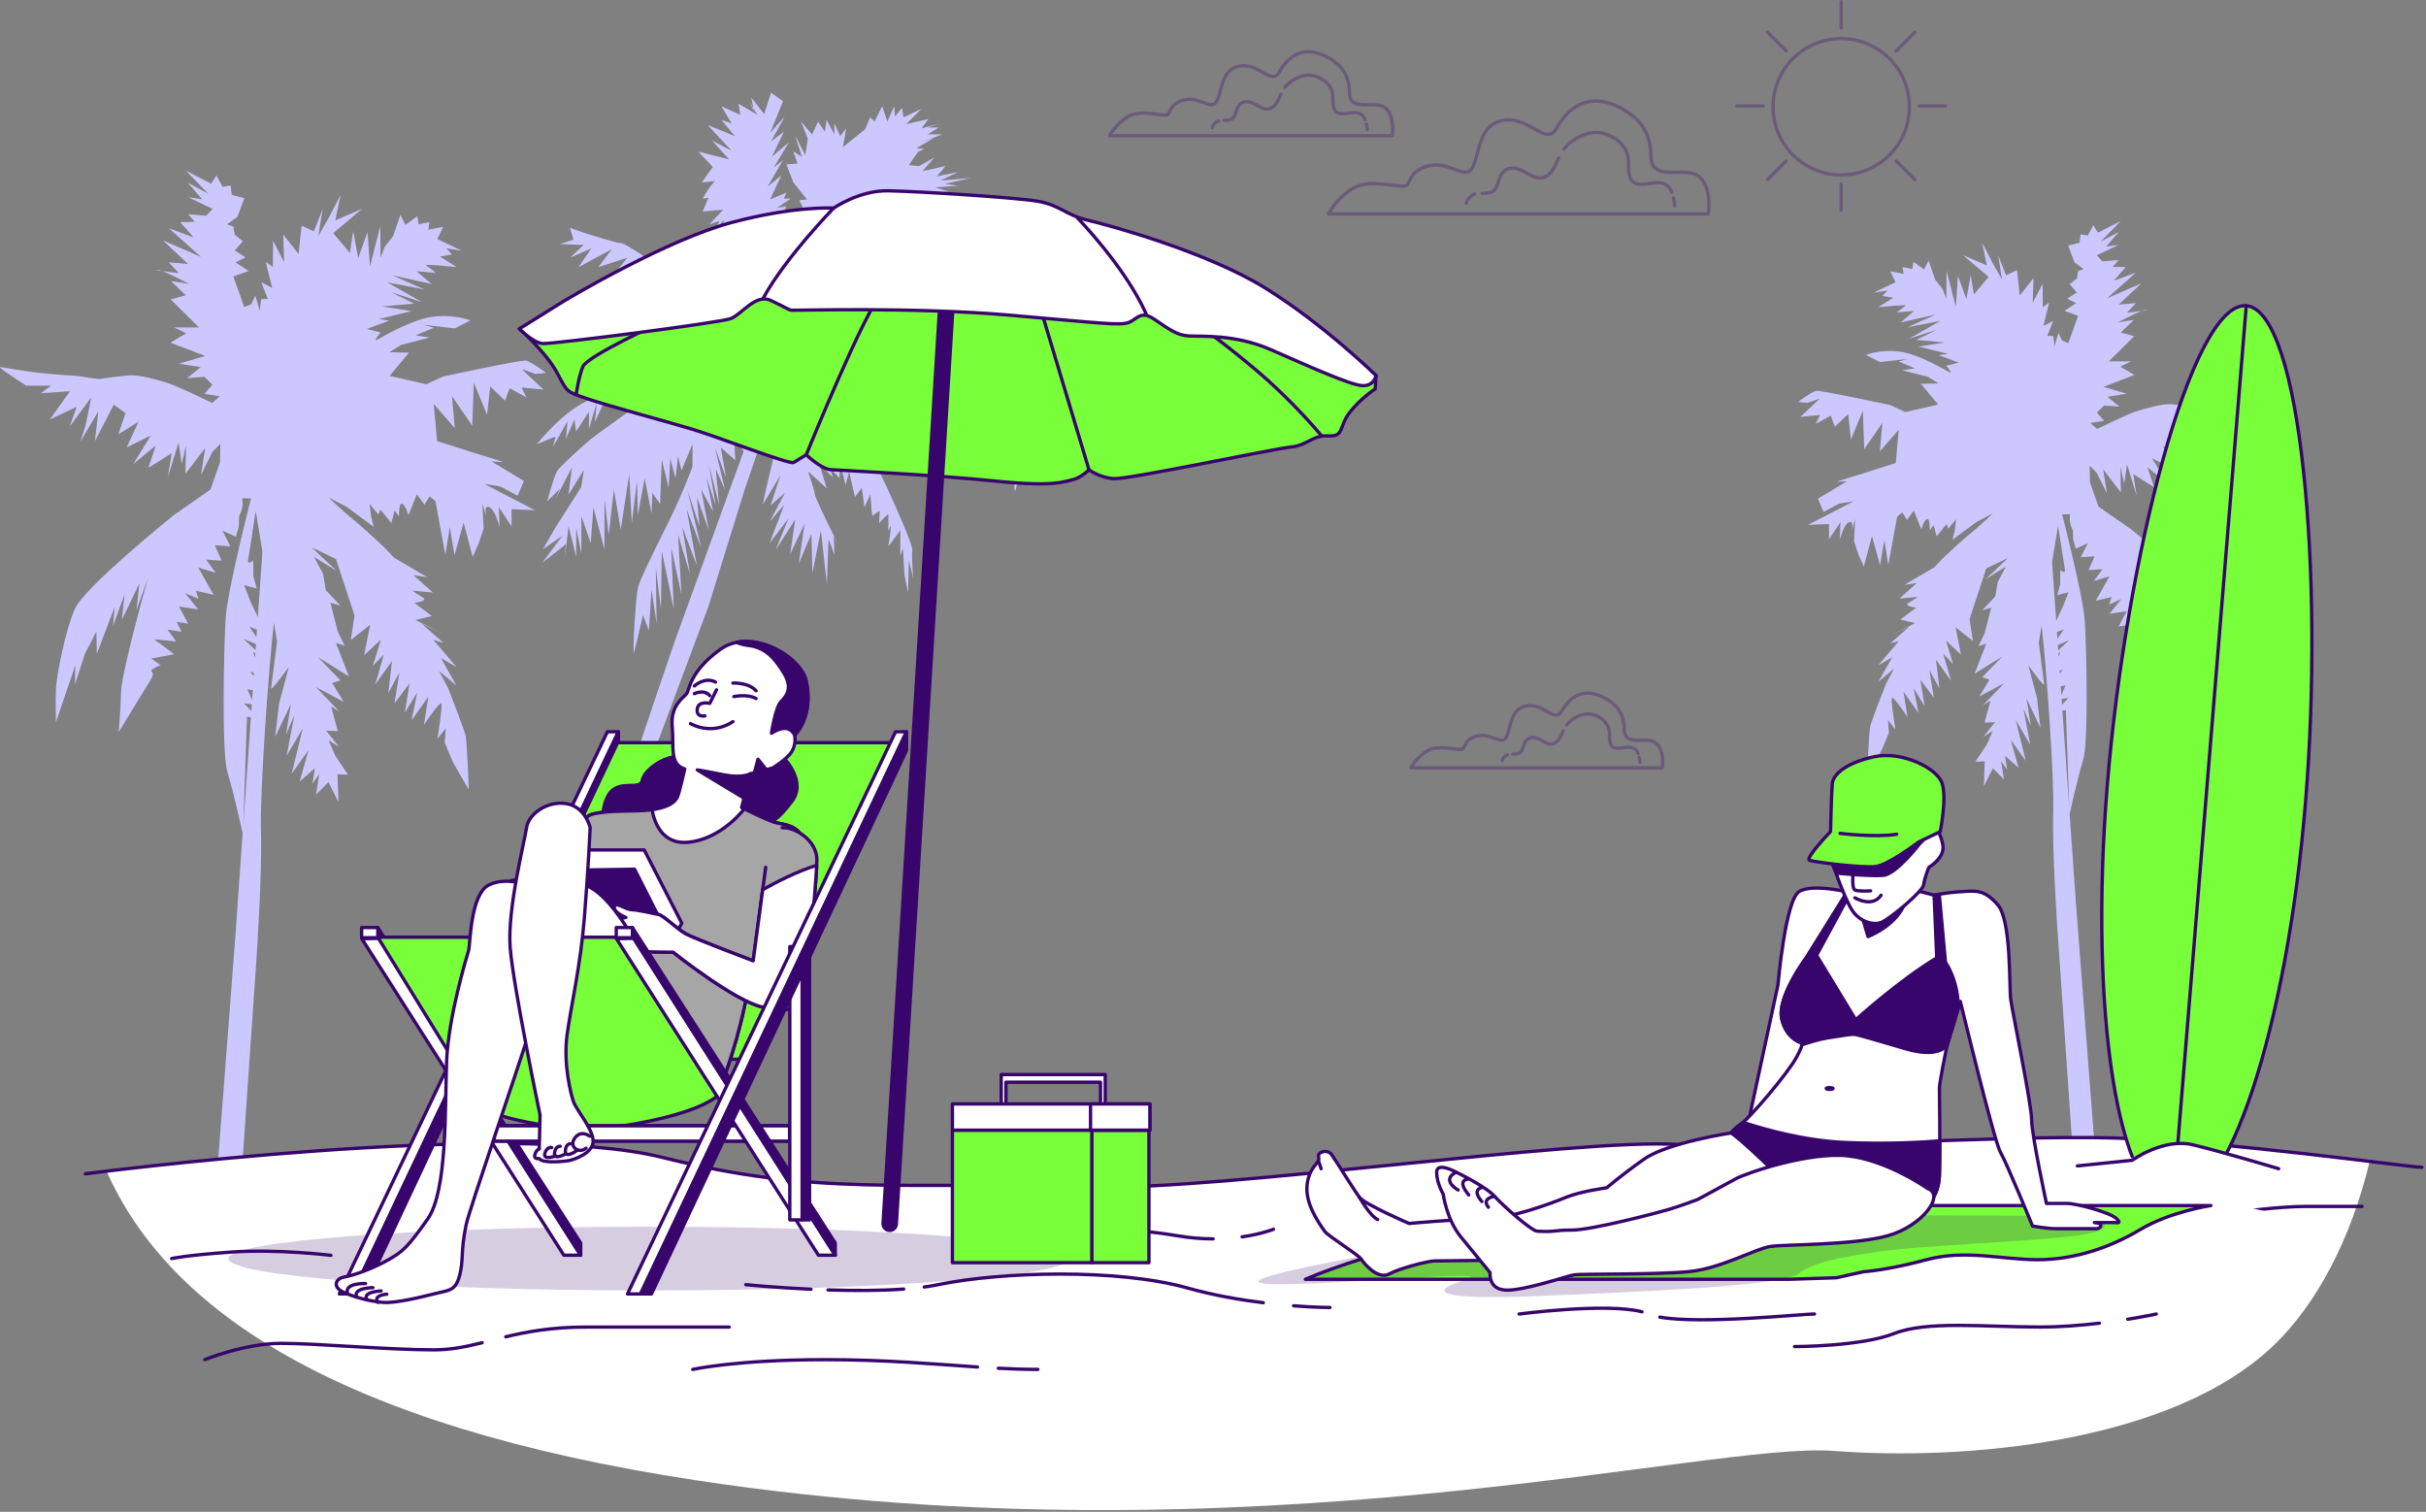 <svg width="727" height="453" viewBox="0 0 727 453" fill="none" xmlns="http://www.w3.org/2000/svg">
<rect x="0" y="0" width="727" height="453" fill="#808080" stroke="none"/>
<g clip-path="url(#clip0_2_126)">
<g opacity="0.3">
<path d="M494.79 47.76C494.76 47.5 494.74 47.22 494.74 46.93C494.66 40.59 492.31 36.2 486.57 32.87C475.81 26.62 469.56 32.87 466.43 38.43C463.31 43.99 458.44 34.96 450.81 36C443.17 37.04 443.52 45.37 441.44 49.89C439.36 54.4 434.84 48.5 428.94 49.54C423.04 50.58 422.69 54.05 421.65 55.44C420.61 56.83 411.23 53.36 406.03 56.13C400.82 58.91 398.04 64.12 398.04 64.12H511.92C511.92 64.12 513.31 55.79 508.8 52.66C504.75 49.86 495.58 54.34 494.8 47.77L494.79 47.76Z" stroke="#38056C" stroke-linecap="round" stroke-linejoin="round"/>
<path d="M441.94 58.15C441.53 58.26 441.17 58.43 440.89 58.68C439.42 59.96 439.42 60.88 439.42 60.88" stroke="#38056C" stroke-linecap="round" stroke-linejoin="round"/>
<path d="M467.09 47.37C466.08 49.59 465.18 52.02 463.09 52.99C460.11 54.38 457.31 51.23 454.56 50.52C452.8 50.06 451.41 50.46 450.19 51.86C448.95 53.28 448.93 56.49 447.3 57.4C446.51 57.84 445.33 57.86 444.16 57.9" stroke="#38056C" stroke-linecap="round" stroke-linejoin="round"/>
<path d="M500.98 57.62C500.9 57.42 500.81 57.22 500.72 57.03C498.53 52.65 493.36 56.17 490.17 54.94C487.34 53.85 488.27 49.38 487.89 47.04C487.15 42.52 481.48 39.07 477.04 39.77C473.77 40.28 470.75 42.1 468.65 44.65" stroke="#38056C" stroke-linecap="round" stroke-linejoin="round"/>
<path d="M501.88 61.63C501.81 60.94 501.69 60.13 501.5 59.32" stroke="#38056C" stroke-linecap="round" stroke-linejoin="round"/>
</g>
<g opacity="0.3">
<path d="M404.46 28.52C404.44 28.33 404.42 28.12 404.42 27.9C404.36 23.18 402.61 19.92 398.34 17.44C390.34 12.79 385.69 17.44 383.36 21.57C381.04 25.7 377.42 18.99 371.74 19.76C366.06 20.53 366.32 26.73 364.77 30.09C363.22 33.45 359.86 29.06 355.48 29.83C351.09 30.6 350.83 33.19 350.06 34.22C349.29 35.25 342.31 32.67 338.44 34.74C334.57 36.81 332.5 40.68 332.5 40.68H417.19C417.19 40.68 418.22 34.49 414.87 32.16C411.86 30.07 405.04 33.41 404.46 28.52Z" stroke="#38056C" stroke-linecap="round" stroke-linejoin="round"/>
<path d="M365.15 36.24C364.85 36.32 364.58 36.45 364.37 36.64C363.28 37.6 363.28 38.28 363.28 38.28" stroke="#38056C" stroke-linecap="round" stroke-linejoin="round"/>
<path d="M383.86 28.23C383.11 29.88 382.44 31.69 380.89 32.41C378.67 33.45 376.59 31.1 374.55 30.57C373.24 30.23 372.21 30.53 371.3 31.56C370.38 32.61 370.36 35 369.15 35.68C368.56 36.01 367.69 36.02 366.82 36.05" stroke="#38056C" stroke-linecap="round" stroke-linejoin="round"/>
<path d="M409.06 35.85C409 35.7 408.93 35.55 408.86 35.41C407.23 32.16 403.38 34.77 401.02 33.86C398.92 33.05 399.61 29.73 399.32 27.99C398.77 24.63 394.55 22.07 391.25 22.58C388.82 22.96 386.57 24.32 385.01 26.21" stroke="#38056C" stroke-linecap="round" stroke-linejoin="round"/>
<path d="M409.73 38.83C409.68 38.31 409.59 37.71 409.45 37.11" stroke="#38056C" stroke-linecap="round" stroke-linejoin="round"/>
</g>
<g opacity="0.3">
<path d="M486.78 219.27C486.76 219.1 486.75 218.91 486.75 218.72C486.7 214.53 485.14 211.62 481.34 209.42C474.22 205.29 470.09 209.42 468.02 213.09C465.95 216.76 462.74 210.79 457.69 211.48C452.64 212.17 452.87 217.68 451.49 220.67C450.11 223.66 447.13 219.75 443.22 220.44C439.32 221.13 439.09 223.43 438.4 224.34C437.71 225.26 431.51 222.96 428.07 224.8C424.63 226.64 422.79 230.08 422.79 230.08H498.11C498.11 230.08 499.03 224.57 496.04 222.5C493.36 220.65 487.3 223.61 486.78 219.26V219.27Z" stroke="#38056C" stroke-linecap="round" stroke-linejoin="round"/>
<path d="M451.82 226.14C451.55 226.21 451.31 226.33 451.12 226.49C450.15 227.34 450.15 227.95 450.15 227.95" stroke="#38056C" stroke-linecap="round" stroke-linejoin="round"/>
<path d="M468.46 219.01C467.79 220.48 467.2 222.08 465.82 222.73C463.85 223.65 462 221.57 460.18 221.1C459.01 220.8 458.1 221.06 457.29 221.98C456.47 222.92 456.46 225.04 455.38 225.64C454.86 225.93 454.08 225.94 453.31 225.97" stroke="#38056C" stroke-linecap="round" stroke-linejoin="round"/>
<path d="M490.88 225.79C490.83 225.66 490.77 225.52 490.71 225.4C489.26 222.51 485.84 224.83 483.73 224.02C481.86 223.3 482.47 220.34 482.22 218.8C481.73 215.81 477.98 213.53 475.04 213.99C472.87 214.33 470.88 215.53 469.49 217.22" stroke="#38056C" stroke-linecap="round" stroke-linejoin="round"/>
<path d="M491.47 228.44C491.42 227.98 491.34 227.45 491.22 226.91" stroke="#38056C" stroke-linecap="round" stroke-linejoin="round"/>
</g>
<path d="M214.18 69.06C213.45 69.95 212.85 70.76 212.85 71.06C212.85 71.43 213.5 70.32 214.18 69.06Z" fill="#CCC8FF"/>
<path d="M263.35 156.99C263.35 156.99 263.32 157.09 263.32 157.13C263.32 157.28 263.33 157.21 263.35 156.99Z" fill="#CCC8FF"/>
<path d="M249.75 160.2V160.45C250.65 162.26 251.29 163.53 251.29 163.53L249.75 160.2Z" fill="#CCC8FF"/>
<path d="M225.92 33.39L225.74 32.4L224.64 30.58L225.92 33.39Z" fill="#CCC8FF"/>
<path d="M306.11 136.63C306.11 136.63 302.78 132.79 302.27 131.76C301.76 130.74 301.5 128.94 301.5 128.94H295.35L297.66 127.92L293.82 128.94L294.08 127.4L291.26 127.14L291 125.6C291 125.6 289.46 125.34 288.69 125.09C287.92 124.83 285.62 123.04 285.62 123.04L284.6 117.4L289.72 122.78L289.98 118.94L293.31 123.29L293.57 119.7C293.57 119.7 295.11 123.29 295.62 122.52C296.13 121.75 296.39 116.37 296.39 116.37L298.95 120.21L299.21 115.6L299.47 114.06C299.47 114.06 285.12 112.01 280.77 110.99C276.41 109.97 270.27 108.43 268.47 107.92C266.68 107.41 260.27 105.61 260.27 105.61L268.47 105.1L263.6 96.9L268.72 103.56L268.46 99.46L271.53 102.79L269.22 96.13L275.62 103.82L274.34 98.18L277.41 100.23L275.62 94.34L279.98 97.93L279.21 94.09L282.8 98.19L282.29 93.83L285.11 95.11L284.6 91.78L289.98 92.29L287.16 88.7L291.52 88.19L288.96 85.12L292.8 86.14L290.49 84.6L281.52 76.4L289.72 78.71L287.67 75.38L292.28 77.69L287.93 74.36L296.64 76.92L294.08 74.36H300.48L296.64 72.31L300.99 72.82L293.05 69.49L299.45 70L294.33 68.72L302.02 67.18L293.82 66.41L300.74 63.85L299.97 62.57C299.97 62.57 292.8 66.16 291 67.18C289.21 68.2 279.73 74.1 278.19 75.12C276.65 76.14 269.48 79.73 269.48 79.73L266.92 73.58L272.04 75.89L270.25 70L274.35 71.79L270.51 67.69L275.12 68.97L273.9 67.57L273.33 66.92L277.43 67.69L272.31 64.1H279.74L274.36 62.56H281.79L276.41 59.74L284.1 60L278.21 57.69L284.36 57.43L280.26 56.15L287.18 55.64L283.08 55.13L290.77 53.34L281.8 54.11L287.18 51.55L280.78 52.83L283.34 49.76L276.42 51.3L280.01 47.2L278.12 48.25L275.4 49.76L272.33 49.5L275.07 45.51L276.94 44.63L274.63 44.37L280.01 41.3L274.89 43.09L282.32 40.27H277.96L281.29 38.22H277.96L281.8 36.94L276.16 38.48L278.21 35.66L271.55 37.2L276.16 32.59L270.78 35.15L270.27 32.33L268.22 34.89L267.96 31.82L265.91 36.43L264.37 31.82L262.06 36.43L260.78 35.15L259.24 38.74L252.58 44.12L253.6 38.48L251.81 40.79L250.02 36.95V40.28L247.71 35.93L247.2 39.52L245.15 36.45L243.36 40.29L240.03 36.45L242.08 41.57L241.31 46.44L238.24 40.55L240.29 46.95L237.73 45.41L239.01 49L235.68 49.26L237.73 54.64L241.83 59.76L239.52 60.02L241.06 63.09L239.52 64.37V68.47L238.24 67.96L237.98 69.75L235.93 70.26L232.6 67.44C233.88 66.42 237.21 66.42 237.21 65.65C237.21 64.88 234.39 64.37 234.39 64.37L235.67 61.81L232.85 62.32L236.95 59.5H234.9L235.67 57.71L230.8 59.76L234.13 52.59L230.03 55.92L234.64 47.98L231.82 50.29L236.43 42.6L231.31 46.96L234.9 39.53L231.06 42.35L235.16 34.92L230.8 39.79L232.84 34.77L234.65 30.32L231.06 27.76L229.01 34.16L225.17 29.29L225.75 32.39L226.96 34.41L221.32 31.08L221.83 34.41L216.19 31.85L219.26 36.97L216.19 35.95L220.29 40.82L212.09 37.49L219.26 45.18L213.37 42.11L218.49 47.75L209.27 45.44L213.62 50.05L210.29 54.66C210.29 54.66 213.33 54.37 214.4 54.23C213.2 54.88 210.54 59.53 210.54 59.53L212.33 59.27L210.54 63.37L216.69 62.86L212.59 67.22L215.66 66.2C215.66 66.2 214.9 67.72 214.17 69.07C215.37 67.61 216.94 65.94 216.94 65.94L215.92 71.32L220.53 67.48L215.15 75.42L217.97 74.14L216.69 77.73L219.51 77.22L214.64 84.14L220.79 82.09L215.41 88.49L221.3 86.7L218.17 90.61C211.03 87.18 202.93 83.28 202.08 82.86C200.54 82.09 187.73 72.87 186.2 72.87C184.67 72.87 176.98 70.31 175.95 70.05C174.92 69.79 170.83 68.26 170.83 68.26L171.85 71.85L167.75 73.13L174.92 73.39L170.82 77.23L177.22 74.41L173.38 80.05L183.37 74.67L179.27 80.05L187.98 77.23L183.88 82.35L192.08 79.79L187.73 84.15L192.85 82.61L191.57 84.92L194.58 85.15C192.6 85 182.11 84.3 179.79 85.69C177.23 87.23 169.29 90.56 169.29 90.56L176.98 89.54L175.44 92.61L182.36 88.77L181.34 91.59L184.67 89.54L182.36 92.36L187.48 89.29L185.94 92.11L190.55 91.34L186.71 94.93L192.09 93.91L188.76 98.78L195.42 95.71L191.58 101.86L199.52 97.76L198.8 103.8L193.89 108.26L201.58 103.9C201.58 103.9 199.27 108.26 200.04 108.26C200.81 108.26 205.93 104.93 205.93 104.93L204.14 108.52L211.06 104.93L209.78 108L219 105.18L214.71 109.98C208.41 110.8 195.55 112.62 192.11 114.15C187.5 116.2 179.3 117.74 172.9 121.84C166.5 125.94 160.86 133.11 160.86 133.11L166.5 130.8L165.73 133.87L170.09 126.18L169.58 131.56L172.14 125.67L172.65 129.26L176.49 123.37V128.49L178.8 120.8L178.29 126.44L179.89 122.93L180.85 120.81L183.92 119.02L184.43 120.81L188.02 118.25L188.28 120.81L191.61 117.99L190.84 120.55L195.2 118.5C195.2 118.5 178.55 130.28 176.76 131.82C174.97 133.36 168.05 139.51 167.03 141.04C166.01 142.58 163.96 150.26 163.96 150.26L167.8 146.42L166.52 149.49L171.39 140.01L170.37 148.21L174.98 140.78L174.19 145.93L168.43 154.96L166.53 157.94L162.69 164.6L168.58 160.5L162.43 168.7L169.6 163.06L169.09 168.7L170.37 157.68L172.68 166.9V158.19L174.22 165.88V154.61L177.04 162.81L177.81 152.05L181.14 164.6V149.49L182.42 160.25L183.96 146.67L186.01 158.71L188.57 142.06L189.34 156.66L190.88 144.11L191.14 154.36L193.19 143.34L195.24 153.84L195.5 147.69L197.81 151.02L198.32 137.7L200.37 146.15L200.88 137.44L202.42 143.33L203.19 136.67L204.21 141.02L207.54 133.08V139.74C207.54 139.74 204.72 147.68 199.85 157.42C194.98 167.16 192.16 173.05 191.4 175.35C190.63 177.66 190.38 184.32 190.12 187.39C189.86 190.46 189.86 195.08 189.86 195.84C189.86 196.6 192.68 184.31 192.68 184.31L194.47 188.92L195.24 176.62L196.78 186.87L196.52 169.96L198.06 182.51L198.32 165.09L201.91 182.51L201.14 164.07L204.21 178.16L203.19 160.23L206.78 172.01L204.47 157.92L208.83 169.45L205.76 152.54L210.12 164.07L206.02 146.91L209.61 157.67L208.84 148.96L212.43 158.95L210.12 146.65L213.71 153.31L211.66 142.81L214.48 151.52L212.43 139.22L215.5 151.26L214.48 140.5L217.3 146.9L214.23 134.09L217.56 143.06L216.02 134.09L220.37 137.93L219.86 129.48L222.84 135.25L202.26 192.01C202.26 192.01 193.12 218.5 185.21 242.86C177.29 267.22 162.37 348.53 162.37 348.53H169.68L184.6 266.31L197.08 222.46L212.31 181.66L223.27 146.34L228.96 129.72L230.87 125.9L232.92 132.3C232.92 132.3 232.07 136.03 231.21 139.62C231.07 140.19 230.93 140.76 230.8 141.31C230.74 141.55 230.68 141.8 230.62 142.03C229.6 146.13 228.57 151.25 228.57 151.25L233.95 142.28L230.88 151.5L235.24 147.66L230.63 156.37L234.99 151.25L230.63 162.78L236.27 155.35L232.43 164.83L238.32 155.61L236.78 166.11L241.13 156.89L239.34 168.93L243.18 159.96L243.44 171.74L246 158.93L247.79 175.07L248.3 161.49L250.09 166.36L249.84 160.46C247.73 156.18 244.19 148.89 244.19 148.17C244.19 147.15 242.14 141.25 242.14 141.25L247.78 146.37L245.47 138.94L249.57 143.04L248.55 139.97L251.62 143.3V138.18L253.41 145.35L254.43 141.25L256.22 148.94L258.27 146.12L259.04 152.01L260.83 148.17L261.34 154.57L263.65 153.03C263.65 153.03 263.49 156.14 263.42 156.99C263.69 156.12 266.21 154.05 266.21 154.05V159.17C266.21 159.17 266.98 157.12 266.98 157.89C266.98 158.66 266.21 163.78 266.21 163.78L269.8 158.91V166.6L270.57 164.29L271.08 172.49L272.1 177.61L272.36 167.88L273.64 173.26C273.64 173.26 273.13 166.34 273.38 164.81C273.64 163.27 267.23 149.18 265.69 145.85C264.15 142.52 261.59 137.65 260.82 135.35C260.05 133.04 256.47 126.9 256.47 126.9L264.41 137.66L264.67 133.05C264.67 133.05 267.49 141.76 268 140.99C268.51 140.22 269.02 133.56 269.02 133.56C269.02 133.56 271.33 142.53 271.58 141.76C271.83 140.99 273.63 132.54 273.63 132.54V138.94L275.42 133.05L276.44 140.22L279.26 132.79L279.52 141.24L282.59 133.55L282.85 140.72L285.92 136.36L285.41 142.51L287.72 135.85L287.98 139.95L292.85 133.8L293.11 143.02L296.18 136.1V142.25L297.97 136.36V141.23L299.51 133.54L300.53 136.87L301.81 134.82L302.58 139.69C302.58 139.69 303.09 137.64 303.6 139.69C304.11 141.74 303.86 146.35 304.11 147.12C304.37 147.89 305.65 140.46 305.65 140.46L308.72 145.84L306.16 136.62L306.11 136.63ZM225.68 94.18C224.79 93.75 223.78 93.27 222.69 92.74L225.93 91.03L225.69 94.18H225.68ZM223.62 89.49L222.05 92.43C221.15 92 220.2 91.54 219.22 91.07L223.62 89.49ZM218.24 109.47C218.24 109.47 216.88 109.63 214.77 109.91L222.34 105.12L218.24 109.48V109.47ZM222.3 130.03L221.57 126.64L223.88 125.62L225.59 127.43L223.17 134.1L222.3 130.04V130.03Z" fill="#CCC8FF"/>
<path d="M145.82 155.07C146.06 156.1 146.37 156.98 146.37 156.98L145.82 155.07Z" fill="#CCC8FF"/>
<path d="M7.88 115.56H15.35L12.24 117.82L20.98 117.23L14.93 125.71L23 121.87L20.88 127.83L27.37 119.03L25.66 127.41L24.11 132.27L29.45 123.29L28.45 132.17L31.89 125.52L34.09 121.27L37.62 123.79L35.44 130.13L41.53 126.37L37.96 134.06L45.2 130.48L39.92 139.08L46.7 133.47L44.46 140.19L51.44 135.79L50.29 143.08L53.51 132.58L54.46 139.02L55.75 133.33L55.57 141.95L61.5 134.24L60.23 142.29L61.1 140.55L63.68 135.37L66.02 132.99L65.94 138.48L63.08 146.68L52.05 154.38C52.05 154.38 25.5 175.75 22.5 182.35C19.5 188.95 16.94 202.7 16.78 206.21C16.62 209.72 16.75 216.42 16.75 216.42L22.59 199.26L22.54 201.39L22.45 205.13L25.49 195.78L28.88 189.24L29.01 195.94L34.37 181.85L33.85 187.66L37.34 177.99L36.52 185.72L41.78 174.76L40.9 182.87L42.44 178.51L44.45 172.82C44.45 172.82 36.42 201.42 36.28 207.3C36.14 213.17 35.56 219.37 35.56 219.37L44.55 204.67C44.55 204.67 46.57 201.84 45.48 201.28C44.39 200.72 48.14 199.34 48.14 199.34L45.31 197.32L52.19 196.04L46.21 191.56L52.79 192.2L50.2 188.65L54.42 189.31L52.92 186.32L56.37 186.86L53.64 181.72L59.39 182.62L55.45 177.68L59.49 179.49L58.7 177.01L64.01 178.24L59.4 170.05L64.65 171.66L61.74 167.67L66.4 168.01L64.38 163.37L69.04 163.71L66.64 159.01L70.68 160.82L71.55 157.81L71.65 154.68C73.34 151.41 72.49 149.31 72.49 149.31L75.23 149.35C75.23 149.35 68.2 176.54 67.64 185.1C67.08 193.66 66.35 225.77 68.2 231.56C69.88 236.84 72.3 247.8 72.71 249.68C71.67 264.56 70.84 276.34 70.6 279.62C70.11 286.4 66.48 333.27 63.79 368.11H71.29L76.9 286.62C76.9 286.62 78.62 261 78.2 248.91C77.83 237.92 80.44 200.66 82.09 186.52L83.03 192.23C83.03 192.23 82.49 196.52 82 200.35C81.66 203.02 81.34 205.47 81.24 206.1C81 207.63 86.54 199.86 86.54 199.86L84.87 206.17L83.64 210.8L82.46 220.83L87.16 210.96L85.71 220.16L88.21 214.27L85.9 226.48L90.74 218.2L87.42 231.83L89.13 229.43L92.46 224.77L89.8 234.18L94.36 230.18L93.64 234.78L95.66 231.95L94.7 238.09L98.43 234.35L101.42 240.32L101.15 232.03L104.28 232.13L100.46 226.42L98.44 221.78L101.65 223.86L97.71 218.92L101.22 219.08L99.24 211.69L101.74 213.26L94.65 205.86L102.99 210.31L99.56 204.66L102.04 203.87L95.27 196.91L104.58 202.7L100.66 192.65L103.28 193.46L101.59 190L101.2 189.2L99.01 180.6L102.02 181.47L97.64 176.85L96.83 172.01L94.1 166.87L100.9 171.08L93.37 164L100.68 167.51L106.26 184.5L105.11 191.79L110.94 187.2L109.11 196.34L114.17 191.63L111.75 199.5L115.04 196.09L112.44 205.11L117.48 198.04L116.36 207.69L119.69 201.53L118.24 210.73L122.72 204.75L121.33 213.57L125.04 207.47L123.33 215.85L128.37 208.78L127.04 217.22C127.04 217.22 132.2 209.39 132.34 210.98C132.48 212.57 131.1 221.39 131.1 221.39L133.56 218.24L133.28 222.52C133.28 222.52 134.98 226.72 135.56 227.99C136.15 229.26 140.49 236.62 140.49 236.62C140.49 236.62 139.98 222.39 139.51 220.35C139.04 218.31 134.27 206.17 134.27 206.17L131.54 201.03L136.75 205.39L132.14 197.2L136.82 199.9L129.85 191.73L132.86 192.6L126.3 186.85L132.52 189.79L124.51 185.78L129.41 184.59L124.14 180.62C124.14 180.62 128.54 180.13 126.74 179.06C124.94 177.99 123.53 176.98 123.53 176.98L129.73 177.56L123.87 172.32L128.09 172.98L118.02 167.07C118.02 167.07 116.02 164.79 113.96 162.89C111.9 160.99 107.78 157.2 105.34 155.25C102.9 153.29 98.45 149.06 98.45 149.06L103.9 151.88L112 157.87L111.27 155L110.72 150.98L113.37 154.15L113.99 152.68L117.28 156.73L118.27 152.96L119.56 154.73C119.56 154.73 119.46 150.39 120.55 150.96C121.64 151.52 122.37 154.39 122.37 154.39L124.93 148.11L127.19 151.22L128.76 148.72L130.5 150.17L133.46 166.35L134.79 157.91L136.21 166.39L138.93 156.6L141.64 166.85L143.45 162.81L144.94 158.33L144.55 150.8L145.78 155.07C145.42 153.55 145.2 151.69 146.35 151.87C148.27 152.17 149.72 157.9 149.72 157.9L149.47 151.97L153.29 157.68V153.96L153.31 152.57L160.33 152.89L145.07 144.99L149.88 145.75L155.12 148.54L156.99 144.12L147.3 138.27L150.81 138.43L140.7 135.27L130.97 132.17L129.97 121.01L136.29 128.29L135.44 118.72L141.52 127.54L141.98 114.64L145.96 124.3L146.9 115.8L151.34 120.04L152.71 116.33L157.78 119.09L156.28 116.1L162.86 116.74L156.36 110.61L160.46 112.04L163.65 111.76C163.65 111.76 159.09 108.29 157.55 108.05C156.01 107.81 132.83 112.81 132.83 112.81L127.75 115.15L116.75 112.63L122.56 105.68L116.69 105.54L120.18 103.34L128.78 101.15L124.56 100.49L130.03 98.21L127.02 97.34L136.28 98.4L140.98 96C140.98 96 135.79 94.01 129.35 94.96C122.91 95.91 114.22 101.23 112.95 101.81C111.68 102.4 114.08 99.63 114.08 99.63L109.92 98.58L116.6 96.09L113.53 95.61L123.34 93.22L114.52 91.83L124.09 90.98L117.17 87.53L126.52 90.57L116.06 84.6L127.12 86.73L117.57 82.48L129.34 85.12L124.84 81.27L130.65 81.79L127.5 79.33L131.01 79.49L136.82 80.01L131.81 76.86L135.44 76.25L133.76 74.41L138.36 75.13L131.05 71.62L132.8 67.97L128.34 68.84L128.7 66.54L125.45 67.21L125.04 64.79L121.49 67.38L119.99 64.39L117.81 70.73L115.35 73.88L114.04 77.21L113.95 67.76L110.87 79.85L110.14 69.52L107.34 77.33L105.86 69.24L104.84 75.76L99.87 69.87L108.48 62.58L100.47 66.04L102.06 58.43L98.67 64.97L95.4 70.74L96.67 62.69L94.05 69.35L90.4 67.6L89.46 76.1L84.87 70.27L85.14 78.56L81.83 72.14L81.77 79.99L79.65 78.48L81.57 86.25L78.3 84.56L80.26 89.58L78.28 89.66C78.28 89.66 78 91.43 77.81 93.2C77.31 90.99 76.49 88.59 76.49 88.59L75.3 91.15L73.2 92L69.92 82.84L74.5 81.2L70.58 78.62L73.57 77.12L70.36 75.04L72.76 72.27L70.32 70.31L69.91 67.89L68.05 67.21L71.16 64.95L73.22 59.38L69.45 58.39L69.11 55.58L66.69 55.99L64.87 52.56L63.3 55.06L55.67 51.11L62.44 58.07L56.28 54.74L60.6 59.74L56.38 59.08L63.69 62.59L61.79 64.65L56.36 64.19L58.36 66.47L54.02 66.57L58.02 71.13L50.59 68.39L60.24 76.98L48.83 72.04L56.36 79.12L50.55 78.6L53.58 81.83C53.58 81.83 50.64 81.52 48.67 81.23C51.46 82.31 56.61 85.06 56.61 85.06L51.24 84.22L55.68 88.46L51.16 89.71L59.66 98.12H52.19L55.84 99.88L51.08 102.67L61.46 106.66L53.63 108.97L60.15 110L56.1 113.29L59.79 113.03L61.27 112.92L63.65 115.26L61.25 118.03L65.85 118.75L63.57 120.75C63.57 120.75 52.99 115.55 49.98 114.68C46.97 113.81 41.72 112.2 38.54 112.49C35.35 112.77 31.34 113.32 30.12 113.52C28.91 113.72 24.37 112.62 21.24 112.52C18.11 112.42 10.38 111.6 9.23 111.42C8.08 111.24 1.18 110.15 0.03 109.97C-1.12 109.79 7.8 115.52 7.8 115.52L7.88 115.56ZM72.89 247.66L74.02 214.77L75.18 214.95C74.4 226.06 73.6 237.5 72.89 247.66ZM75.31 213.04L73.09 210.7L75.45 211.07C75.4 211.73 75.36 212.38 75.31 213.04ZM75.54 209.76L74.14 206.54L75.75 206.79C75.68 207.77 75.61 208.77 75.54 209.76ZM76.04 202.62L74.98 201.17C74.98 201.17 75.54 201.46 76.11 201.59C76.09 201.93 76.06 202.28 76.04 202.62ZM76.43 197.04C76.14 196.12 75.89 195.42 75.89 195.42L76.53 195.72C76.5 196.16 76.47 196.6 76.44 197.05L76.43 197.04ZM76.58 194.84L72.97 191.42L76.7 193C76.66 193.61 76.61 194.22 76.57 194.83L76.58 194.84ZM76.85 190.93L74.72 187.77L77 188.69C76.95 189.43 76.9 190.17 76.84 190.93H76.85ZM75.61 159.62L76.64 153.1L78.64 165.28C78.4 168.73 77.9 175.84 77.27 184.93L75.62 181.44L75.11 180.36L73.15 175.34L76.92 176.33L75.93 172.64L75.89 167.92C75.89 167.92 74.05 169.6 74.36 167.68C74.66 165.76 75.32 161.54 75.63 159.63L75.61 159.62Z" fill="#CCC8FF"/>
<path d="M47.13 80.86C46.67 80.94 47.51 81.11 48.74 81.28C47.98 80.99 47.39 80.81 47.13 80.86Z" fill="#CCC8FF"/>
<path d="M554.79 159.31C554.57 160.23 554.3 161.02 554.3 161.02L554.79 159.31Z" fill="#CCC8FF"/>
<path d="M678.3 123.93H671.61L674.39 125.95L666.57 125.42L671.99 133.01L664.76 129.57L666.65 134.9L660.84 127.02L662.37 134.52L663.76 138.88L658.98 130.84L659.88 138.79L656.8 132.84L654.83 129.03L651.67 131.29L653.62 136.97L648.16 133.61L651.35 140.5L644.86 137.3L649.59 145L643.52 139.97L645.52 145.99L639.27 142.05L640.3 148.57L637.41 139.17L636.56 144.93L635.41 139.83L635.57 147.55L630.26 140.64L631.39 147.85L630.61 146.29L628.3 141.65L626.21 139.52L626.28 144.44L628.84 151.78L638.72 158.67C638.72 158.67 662.49 177.8 665.18 183.71C667.87 189.62 670.16 201.93 670.3 205.07C670.44 208.21 670.33 214.21 670.33 214.21L665.1 198.85L665.14 200.76L665.22 204.11L662.5 195.74L659.47 189.88L659.36 195.88L654.56 183.26L655.03 188.46L651.91 179.8L652.65 186.72L647.94 176.9L648.73 184.16L647.35 180.26L645.55 175.16C645.55 175.16 652.74 200.77 652.87 206.03C652.99 211.29 653.51 216.84 653.51 216.84L645.46 203.68C645.46 203.68 643.65 201.15 644.63 200.64C645.61 200.13 642.25 198.9 642.25 198.9L644.78 197.09L638.62 195.95L643.97 191.94L638.08 192.51L640.4 189.33L636.62 189.92L637.96 187.25L634.87 187.74L637.31 183.13L632.16 183.94L635.69 179.51L632.07 181.13L632.78 178.91L628.03 180.01L632.15 172.68L627.45 174.12L630.05 170.54L625.88 170.84L627.69 166.69L623.52 166.99L625.67 162.78L622.05 164.4L621.27 161.71L621.18 158.91C619.66 155.98 620.42 154.1 620.42 154.1L617.96 154.13C617.96 154.13 624.25 178.47 624.75 186.14C625.25 193.8 625.9 222.55 624.25 227.74C622.75 232.47 620.58 242.28 620.21 243.96C621.14 257.29 621.88 267.83 622.1 270.77C622.54 276.84 625.79 318.81 628.2 350H621.48L616.46 277.04C616.46 277.04 614.92 254.1 615.29 243.28C615.62 233.44 613.29 200.08 611.81 187.42L610.97 192.53C610.97 192.53 611.45 196.37 611.89 199.8C612.2 202.19 612.48 204.38 612.57 204.95C612.79 206.32 607.82 199.36 607.82 199.36L609.32 205.01L610.42 209.16L611.48 218.14L607.28 209.3L608.58 217.54L606.34 212.26L608.41 223.19L604.08 215.78L607.05 227.98L605.52 225.83L602.54 221.65L604.92 230.07L600.84 226.49L601.49 230.61L599.68 228.08L600.54 233.57L597.2 230.22L594.52 235.57L594.76 228.14L591.96 228.23L595.38 223.12L597.19 218.96L594.32 220.82L597.85 216.4L594.71 216.54L596.49 209.93L594.25 211.34L600.6 204.71L593.13 208.7L596.21 203.64L593.99 202.93L600.05 196.7L591.72 201.88L595.23 192.88L592.88 193.6L594.39 190.5L594.74 189.78L596.7 182.08L594.01 182.86L597.93 178.72L598.66 174.38L601.1 169.77L595.01 173.54L601.75 167.2L595.21 170.34L590.21 185.55L591.24 192.07L586.02 187.96L587.66 196.15L583.13 191.94L585.29 198.99L582.35 195.93L584.68 204.01L580.17 197.68L581.18 206.32L578.2 200.81L579.5 209.05L575.49 203.7L576.73 211.6L573.41 206.14L574.94 213.64L570.43 207.31L571.62 214.86C571.62 214.86 567 207.85 566.87 209.27C566.74 210.7 567.98 218.6 567.98 218.6L565.78 215.78L566.03 219.61C566.03 219.61 564.51 223.37 563.98 224.51C563.46 225.65 559.57 232.24 559.57 232.24C559.57 232.24 560.03 219.5 560.45 217.68C560.87 215.86 565.14 204.98 565.14 204.98L567.58 200.37L562.92 204.27L567.04 196.94L562.85 199.36L569.09 192.05L566.4 192.83L572.28 187.68L566.71 190.31L573.89 186.72L569.5 185.65L574.22 182.09C574.22 182.09 570.28 181.65 571.89 180.7C573.5 179.74 574.76 178.84 574.76 178.84L569.21 179.36L574.45 174.67L570.67 175.26L579.69 169.97C579.69 169.97 581.48 167.93 583.32 166.23C585.16 164.53 588.85 161.14 591.04 159.39C593.23 157.64 597.21 153.85 597.21 153.85L592.33 156.38L585.08 161.74L585.73 159.17L586.22 155.57L583.85 158.41L583.29 157.09L580.34 160.72L579.46 157.34L578.3 158.93C578.3 158.93 578.39 155.04 577.42 155.55C576.44 156.06 575.79 158.62 575.79 158.62L573.5 153L571.47 155.78L570.06 153.54L568.51 154.84L565.86 169.33L564.67 161.78L563.4 169.37L560.97 160.6L558.54 169.78L556.92 166.16L555.59 162.15L555.94 155.41L554.84 159.23C555.16 157.87 555.36 156.21 554.33 156.37C552.61 156.64 551.31 161.77 551.31 161.77L551.53 156.46L548.11 161.57V158.24L548.1 157L541.81 157.28L555.48 150.21L551.17 150.89L546.48 153.39L544.8 149.43L553.48 144.2L550.34 144.34L559.4 141.51L568.11 138.73L569 128.74L563.34 135.26L564.1 126.7L558.66 134.59L558.25 123.04L554.68 131.69L553.84 124.08L549.86 127.87L548.63 124.54L544.09 127.01L545.43 124.34L539.54 124.91L545.36 119.42L541.69 120.7L538.84 120.44C538.84 120.44 542.93 117.33 544.3 117.12C545.67 116.9 566.43 121.38 566.43 121.38L570.98 123.48L580.83 121.23L575.63 115.01L580.89 114.89L577.77 112.92L570.07 110.96L573.85 110.37L568.95 108.32L571.64 107.54L563.35 108.49L559.14 106.34C559.14 106.34 563.79 104.55 569.55 105.41C575.31 106.26 583.1 111.02 584.24 111.55C585.38 112.07 583.23 109.6 583.23 109.6L586.95 108.66L580.97 106.43L583.72 106L574.94 103.86L582.84 102.62L574.28 101.86L580.48 98.77L572.11 101.49L581.47 96.15L571.57 98.06L580.12 94.25L569.58 96.61L573.61 93.16L568.41 93.63L571.23 91.43L568.09 91.57L562.89 92.04L567.37 89.22L564.12 88.68L565.62 87.04L561.5 87.69L568.04 84.55L566.47 81.28L570.46 82.06L570.14 80L573.05 80.6L573.41 78.43L576.59 80.74L577.93 78.07L579.88 83.75L582.08 86.57L583.25 89.55L583.33 81.09L586.09 91.92L586.75 82.67L589.26 89.66L590.58 82.41L591.5 88.25L595.95 82.98L588.24 76.45L595.41 79.54L593.99 72.73L597.02 78.59L599.94 83.76L598.81 76.55L601.16 82.51L604.43 80.94L605.27 88.55L609.38 83.33L609.14 90.76L612.11 85.02L612.16 92.05L614.06 90.7L612.34 97.66L615.27 96.14L613.51 100.64L615.28 100.71C615.28 100.71 615.53 102.29 615.7 103.88C616.15 101.9 616.88 99.76 616.88 99.76L617.94 102.06L619.82 102.82L622.75 94.62L618.65 93.15L622.16 90.84L619.49 89.5L622.36 87.64L620.21 85.16L622.4 83.41L622.76 81.24L624.42 80.63L621.64 78.6L619.8 73.61L623.18 72.73L623.49 70.22L625.66 70.58L627.29 67.51L628.7 69.75L635.53 66.21L629.47 72.44L634.98 69.46L631.11 73.94L634.89 73.35L628.35 76.49L630.05 78.33L634.91 77.92L633.12 79.96L637 80.05L633.42 84.13L640.07 81.68L631.43 89.37L641.64 84.95L634.9 91.29L640.1 90.82L637.39 93.71C637.39 93.71 640.03 93.43 641.79 93.17C639.29 94.13 634.68 96.6 634.68 96.6L639.49 95.84L635.51 99.63L639.56 100.75L631.95 108.28H638.64L635.37 109.85L639.63 112.35L630.34 115.92L637.35 117.98L631.51 118.9L635.14 121.85L631.84 121.62L630.51 121.53L628.38 123.62L630.53 126.1L626.41 126.75L628.45 128.54C628.45 128.54 637.92 123.88 640.61 123.11C643.3 122.33 648 120.89 650.86 121.15C653.71 121.4 657.31 121.9 658.39 122.08C659.47 122.26 663.54 121.27 666.34 121.18C669.14 121.09 676.06 120.36 677.09 120.19C678.12 120.03 684.3 119.06 685.33 118.89C686.36 118.73 678.37 123.85 678.37 123.85L678.3 123.93ZM620.09 242.21L619.08 212.76L618.04 212.92C618.73 222.87 619.45 233.11 620.09 242.2V242.21ZM617.92 211.21L619.91 209.11L617.8 209.44C617.84 210.03 617.88 210.61 617.92 211.2V211.21ZM617.72 208.28L618.98 205.39L617.54 205.62C617.6 206.5 617.66 207.39 617.73 208.28H617.72ZM617.27 201.89L618.22 200.59C618.22 200.59 617.72 200.85 617.21 200.97C617.23 201.28 617.25 201.58 617.27 201.89ZM616.92 196.89C617.18 196.07 617.41 195.44 617.41 195.44L616.84 195.7C616.87 196.1 616.89 196.49 616.92 196.89ZM616.78 194.92L620.01 191.86L616.67 193.28C616.71 193.82 616.75 194.37 616.78 194.92ZM616.54 191.42L618.44 188.59L616.4 189.41C616.45 190.07 616.49 190.74 616.54 191.42ZM617.65 163.38C617.38 161.66 616.73 157.54 616.73 157.54L614.94 168.45C615.16 171.54 615.6 177.91 616.17 186.05L617.65 182.93L618.11 181.96L619.87 177.46L616.49 178.34L617.38 175.03L617.42 170.8C617.42 170.8 619.06 172.3 618.79 170.58C618.52 168.86 617.93 165.09 617.66 163.37L617.65 163.38Z" fill="#CCC8FF"/>
<path d="M643.16 92.86C643.57 92.93 642.82 93.08 641.72 93.24C642.4 92.98 642.93 92.82 643.16 92.86Z" fill="#CCC8FF"/>
<g opacity="0.3">
<path d="M570.976 38.945C574.813 28.335 569.322 16.622 558.711 12.786C548.1 8.949 536.388 14.44 532.551 25.051C528.714 35.662 534.205 47.374 544.816 51.211C555.427 55.047 567.139 49.556 570.976 38.945Z" stroke="#38056C" stroke-linecap="round" stroke-linejoin="round"/>
<path d="M551.74 0.5V8.42" stroke="#38056C" stroke-linecap="round" stroke-linejoin="round"/>
<path d="M551.74 55.09V63.01" stroke="#38056C" stroke-linecap="round" stroke-linejoin="round"/>
<path d="M582.99 31.75H575.07" stroke="#38056C" stroke-linecap="round" stroke-linejoin="round"/>
<path d="M528.4 31.75H520.48" stroke="#38056C" stroke-linecap="round" stroke-linejoin="round"/>
<path d="M573.84 9.65L568.24 15.25" stroke="#38056C" stroke-linecap="round" stroke-linejoin="round"/>
<path d="M535.24 48.26L529.64 53.86" stroke="#38056C" stroke-linecap="round" stroke-linejoin="round"/>
<path d="M573.84 53.86L568.24 48.26" stroke="#38056C" stroke-linecap="round" stroke-linejoin="round"/>
<path d="M535.24 15.25L529.64 9.65" stroke="#38056C" stroke-linecap="round" stroke-linejoin="round"/>
</g>
<path d="M681.98 402.53C694.01 390.71 704.38 371.89 710.12 348C690.7 345.63 657.42 341.66 633.25 340.98C598.44 340 533.8 344.89 502.97 342.93C472.14 340.98 366.18 356.74 327.93 355.63C269.7 353.94 245.38 358.56 198.64 346.84C158.17 336.69 58.07 347.78 31.93 350.93C50.46 392.71 101.14 427.22 208.58 443.56C375.66 468.96 511.91 431.84 549.7 434.77C587.49 437.7 651.14 432.82 681.97 402.53H681.98Z" fill="white"/>
<path d="M25.59 351.73C25.59 351.73 151.9 335.12 198.64 346.85C245.38 358.57 269.7 353.95 327.93 355.64C366.17 356.75 472.14 340.99 502.97 342.94C533.8 344.89 598.45 340.01 633.25 340.99C668.06 341.97 721.76 349.78 725.74 349.78" stroke="#38056C" stroke-linecap="round" stroke-linejoin="round"/>
<path d="M387.66 391.28C394.25 391.79 398.54 391.79 398.54 391.79" stroke="#38056C" stroke-linecap="round" stroke-linejoin="round"/>
<path d="M276.96 385.65C278.45 385.45 279.87 385.21 281.18 384.94C300.08 381.03 334.88 380.06 355.77 385.92C363.64 388.13 371.65 389.51 378.58 390.36" stroke="#38056C" stroke-linecap="round" stroke-linejoin="round"/>
<path d="M248.13 386.52C255.57 386.76 263.66 386.79 270.8 386.27" stroke="#38056C" stroke-linecap="round" stroke-linejoin="round"/>
<path d="M223.5 384.95C223.5 384.95 232.03 385.81 243.04 386.32" stroke="#38056C" stroke-linecap="round" stroke-linejoin="round"/>
<path d="M629.13 396.49C623.67 397.14 617.45 397.64 611.37 397.64C594.46 397.64 577.56 395.69 567.61 399.59C557.66 403.5 537.77 403.5 537.77 403.5" stroke="#38056C" stroke-linecap="round" stroke-linejoin="round"/>
<path d="M646.18 393.74C646.18 393.74 642.81 394.48 637.61 395.31" stroke="#38056C" stroke-linecap="round" stroke-linejoin="round"/>
<path d="M497.4 394.67C509.88 396.91 540.15 393.73 543.74 393.73" stroke="#38056C" stroke-linecap="round" stroke-linejoin="round"/>
<path d="M455.23 393.74C455.23 393.74 481.38 390.31 492.06 393.08" stroke="#38056C" stroke-linecap="round" stroke-linejoin="round"/>
<path d="M707.84 361.5H690.93C682.97 361.5 671.14 363.15 671.14 363.15" stroke="#38056C" stroke-linecap="round" stroke-linejoin="round"/>
<path d="M677.01 351.73C677.01 351.73 661.1 349.78 652.15 351.73C643.2 353.68 634.25 353.68 634.25 353.68" stroke="#38056C" stroke-linecap="round" stroke-linejoin="round"/>
<path d="M372.22 370.62C378.13 369.77 381.63 368.34 381.63 368.34" stroke="#38056C" stroke-linecap="round" stroke-linejoin="round"/>
<path d="M317.98 368.34C317.98 368.34 335.88 367.36 352.79 370.29C356.66 370.96 360.27 371.22 363.54 371.23" stroke="#38056C" stroke-linecap="round" stroke-linejoin="round"/>
<path d="M51.44 377.13C51.44 377.13 55.42 376.15 69.34 375.18C83.26 374.2 99.18 376.16 99.18 376.16" stroke="#38056C" stroke-linecap="round" stroke-linejoin="round"/>
<path d="M144.48 402.34C139.7 403.53 135.2 404.48 130.01 404.48C116.09 404.48 95.2 402.53 84.26 402.53C73.32 402.53 61.39 407.41 61.39 407.41" stroke="#38056C" stroke-linecap="round" stroke-linejoin="round"/>
<path d="M218.53 397.65H175.77C165.44 397.65 157.95 399.04 151.56 400.57" stroke="#38056C" stroke-linecap="round" stroke-linejoin="round"/>
<path d="M299.17 409.99C303.21 410.21 307.14 410.34 311.02 410.34" stroke="#38056C" stroke-linecap="round" stroke-linejoin="round"/>
<path d="M207.59 410.35C207.59 410.35 220.52 407.42 247.37 407.42C265.45 407.42 279.93 408.75 292.92 409.62" stroke="#38056C" stroke-linecap="round" stroke-linejoin="round"/>
<path d="M690.92 240.09C685.38 307.95 667.58 361.88 651.17 360.54C634.76 359.2 625.95 303.1 631.5 235.24C637.04 167.38 656.73 90.28 673.14 91.62C689.55 92.96 696.47 172.23 690.92 240.09Z" fill="#79FF3A" stroke="#38056C" stroke-linecap="round" stroke-linejoin="round"/>
<path d="M673.14 91.62L651.17 360.54" stroke="#38056C" stroke-linecap="round" stroke-linejoin="round"/>
<path d="M680.8 348.41C680.8 348.41 668.25 346.39 658.84 343.36C649.43 340.33 640.02 349.42 628.26 348.41C616.5 347.4 605.52 353.46 605.52 353.46L626.69 355.48L606.3 361.54C606.3 361.54 618.85 366.59 632.18 366.59H665.11C672.95 366.59 685.5 364.57 685.5 364.57L664.33 359.52L691.78 354.47L680.8 348.41Z" fill="white"/>
<path d="M622.53 349.36L638.98 347.67C638.98 347.67 648.26 340.92 657.12 343.03C665.98 345.14 682.85 350.2 682.85 350.2" stroke="#38056C" stroke-linecap="round" stroke-linejoin="round"/>
<path d="M155.65 98.49C155.65 98.49 163.61 105.55 166.88 111.59C170.16 117.63 169.45 117.22 175.88 119.44C182.31 121.66 200.26 126.42 207.78 128.71C215.3 131 236.68 139.25 237.82 138.59C238.96 137.93 241.61 136.27 241.61 136.27C241.61 136.27 246.09 140.56 249 140.74C251.91 140.92 280.28 142.31 298.04 144.13C315.8 145.96 318.82 144.32 321.41 143.75C324 143.18 326.34 140.77 326.34 140.77C326.34 140.77 329.48 143.15 333.84 143.42C338.2 143.69 382.19 134.37 386.96 133.93C391.73 133.49 393.39 130.31 398.11 130.61C402.84 130.9 401.2 127.88 404.37 123.7C407.55 119.52 412.11 116.52 412.11 116.52L412.36 112.52C412.36 112.52 384.8 98.05 368.09 90.81C351.39 83.58 323.49 80.39 290.19 76.15C256.89 71.9 214.32 81.68 201.38 84.53C188.43 87.38 166.04 95.48 166.04 95.48L155.64 98.49H155.65Z" fill="#79FF3A" stroke="#38056C" stroke-linecap="round" stroke-linejoin="round"/>
<path d="M172.68 118.15C172.68 118.15 173.36 113.08 174.65 109.88C175.94 106.68 198.47 96.39 198.47 96.39" stroke="#38056C" stroke-linecap="round" stroke-linejoin="round"/>
<path d="M241.61 136.27C241.61 136.27 259.68 91.78 264.29 88.05" stroke="#38056C" stroke-linecap="round" stroke-linejoin="round"/>
<path d="M326.34 140.77L311.81 92.44" stroke="#38056C" stroke-linecap="round" stroke-linejoin="round"/>
<path d="M395.93 130.47C395.93 130.47 387.45 120.1 375.65 110.25C363.85 100.4 358.58 97.16 358.58 97.16" stroke="#38056C" stroke-linecap="round" stroke-linejoin="round"/>
<path d="M284 85.27L266.62 366.69" stroke="#38056C" stroke-width="5" stroke-linecap="round" stroke-linejoin="round"/>
<path d="M249.82 62.35C249.82 62.35 238.19 61.63 219.27 66.67C200.35 71.7 171.58 88.54 167.41 91.2C163.23 93.86 155.65 98.5 155.65 98.5C155.65 98.5 159.76 102.77 162.67 102.95C165.58 103.13 215.59 96.73 218.95 95.48C222.31 94.23 226.35 87.91 230.96 90.02C235.57 92.13 236.26 92.9 237.35 92.97C238.44 93.04 274.26 91.97 302.57 94.44C330.87 96.92 335.58 97.57 338.19 96.64C340.8 95.71 341.71 92.84 345.91 95.66C350.11 98.47 352.55 100.45 356.18 100.67C359.81 100.89 370.08 100.07 380.74 104.74C391.4 109.41 404.53 115.33 408.17 115.55C411.8 115.77 412.37 112.53 412.37 112.53C412.37 112.53 396.89 97.34 379.32 86.41C361.75 75.47 332.33 67.46 325.86 65.96C319.39 64.47 317.75 61.45 310.89 60.29C304.03 59.14 274.95 57.34 266.21 57.17C257.47 57 249.84 62.36 249.84 62.36L249.82 62.35Z" fill="white" stroke="#38056C" stroke-linecap="round" stroke-linejoin="round"/>
<path d="M249.82 62.35C249.82 62.35 235.41 77.15 228.83 89.15" stroke="#38056C" stroke-linecap="round" stroke-linejoin="round"/>
<path d="M322.97 65.4C322.97 65.4 337.04 79.77 343.46 94.03" stroke="#38056C" stroke-linecap="round" stroke-linejoin="round"/>
<path d="M570.57 361.24H662.53C662.53 361.24 650.36 363.04 641.34 368.45C632.32 373.86 621.51 377.47 610.69 377.47C599.87 377.47 589.05 374.31 577.33 377.47C565.61 380.63 558.4 381.08 558.4 381.08L550.29 382.88L536.32 383.33H391.17C391.17 383.33 413.26 373.86 426.33 373.86C439.4 373.86 449.77 372.51 459.69 372.51C469.61 372.51 475.47 373.41 484.48 369.35C493.49 365.29 502.51 360.79 512.88 360.79C523.25 360.79 530.01 361.69 539.03 361.69C548.05 361.69 570.58 361.24 570.58 361.24H570.57Z" fill="#79FF3A" stroke="#38056C" stroke-linecap="round" stroke-linejoin="round"/>
<path opacity="0.2" d="M415.1 375.15C415.1 375.15 362.86 384.16 380.87 384.76C398.88 385.36 451.13 379.96 439.12 383.56C427.11 387.16 431.31 389.56 460.74 388.36C490.16 387.16 534 385.36 538.8 381.75C543.6 378.15 550.81 376.95 562.22 375.14C573.63 373.34 606.66 372.14 621.67 370.34C636.68 368.54 631.28 364.33 619.27 364.33C607.26 364.33 558.19 363.91 544.89 364.42C531.59 364.93 471.09 368.6 471.09 368.6L415.1 375.14" fill="#38056C"/>
<path d="M554.55 267.46C554.55 267.46 543.37 264.66 539.19 267.12C535.01 269.58 532.8 295.14 532.8 295.14L523.21 339.63C523.21 339.63 532.8 333.49 536.97 326.6C541.15 319.72 542.38 311.36 543.36 306.2C544.34 301.04 549.5 287.27 551.72 282.85C553.93 278.43 559.1 266.57 554.55 267.46Z" fill="white" stroke="#38056C" stroke-linecap="round" stroke-linejoin="round"/>
<path d="M553.77 266.94L541.25 287.03C541.25 287.03 532.46 298.77 533.94 305.29C535.24 311.03 539.42 312.34 539.42 312.34C539.42 312.34 541.25 311.56 538.38 316.78C535.51 322 524.03 335.31 521.68 336.87C519.33 338.44 518.81 339.48 518.81 339.48C518.81 339.48 499.76 342.35 492.72 347.31C485.67 352.27 481.5 355.92 481.5 355.92C481.5 355.92 473.67 356.96 469.24 358.79C464.81 360.62 452.28 365.31 444.19 365.31C436.1 365.31 422.27 366.61 422.27 366.61C422.27 366.61 408.96 360.87 407.4 358.78C405.83 356.69 400.35 347.82 399.05 345.99C397.75 344.16 394.61 345.21 395.14 346.77C395.66 348.34 393.05 349.12 392.01 353.29C390.97 357.46 391.98 361.98 396.97 368.95C398.04 370.45 407.15 376 407.93 377.3C408.71 378.6 412.89 383.56 416.28 381.74C419.67 379.91 428.28 377.83 429.85 377.83C431.42 377.83 452.03 377.57 459.86 377.57C467.69 377.57 490.39 376 496.91 373.4C503.43 370.8 517.78 366.35 518.57 366.09C519.35 365.83 574.93 362.7 574.93 362.7C574.93 362.7 580.93 360.61 581.19 352.26C581.45 343.91 581.19 327.21 581.19 325.91C581.19 324.61 583.28 313.91 583.54 313.12C583.8 312.34 587.45 300.07 587.45 300.07C587.45 300.07 597.63 342.08 599.45 345.21C601.28 348.34 609.1 367.39 609.1 367.39C609.1 367.39 613.54 368.17 616.14 368.17H628.14C629.97 368.17 629.44 366.6 629.44 366.6L627.61 366.34H633.87C633.87 366.34 636.22 366.86 634.13 365.04C632.04 363.21 622.13 360.6 619.52 360.6H613.26C613.26 360.6 608.82 339.99 608.82 335.55C608.82 331.11 603.08 303.2 602.56 299.54C602.04 295.89 602.82 275.8 598.65 271.1C594.48 266.4 592.13 266.93 587.69 267.19C583.25 267.45 579.6 268.23 579.6 268.23L573.6 266.66L554.55 267.44L553.77 266.92V266.94Z" fill="white" stroke="#38056C" stroke-linecap="round" stroke-linejoin="round"/>
<path d="M558.41 275.97L559.79 280.65C559.79 280.65 567.78 277.62 570.53 271.29C573.28 264.96 558.14 274.32 558.14 274.32L558.42 275.97H558.41Z" fill="#38056C" stroke="#38056C" stroke-linecap="round" stroke-linejoin="round"/>
<path d="M395.16 347.99L395.9 350.2" stroke="#38056C" stroke-linecap="round" stroke-linejoin="round"/>
<path d="M407.39 358.79C407.39 358.79 410.64 364.46 412.86 365.44" stroke="#38056C" stroke-linecap="round" stroke-linejoin="round"/>
<path d="M586.65 298.78C585.87 292.26 583 288.34 583 288.34L581.17 268.25H579.6L580.38 287.04C569.42 293.56 556.11 305.57 556.11 305.57L544.37 286.26L554.55 267.47L553.77 266.95L541.25 287.04C541.25 287.04 532.46 298.78 533.94 305.3C535.24 311.04 539.42 312.35 539.42 312.35C539.42 312.35 540.13 312.05 539.97 313.08C542.43 312.28 545.08 311.41 547.51 311.04C552.73 310.26 554.82 309.74 556.12 310C557.42 310.26 562.9 311.83 570.73 314.17C578.56 316.52 582.21 314.95 583.52 313.13C583.71 312.56 585.7 305.9 586.77 302.32C586.83 301.17 586.8 299.98 586.66 298.77L586.65 298.78Z" fill="#38056C" stroke="#38056C" stroke-linecap="round" stroke-linejoin="round"/>
<path d="M548.81 257.81C548.81 257.81 552.46 268.51 554.81 272.42C557.16 276.33 561.59 277.38 563.94 276.33C566.29 275.29 576.2 267.2 576.46 265.11C576.72 263.02 578.03 259.89 578.03 259.89C578.03 259.89 582.99 257.02 582.2 253.11C581.42 249.2 580.37 248.94 580.37 248.94C580.37 248.94 560.28 255.72 558.45 255.99C556.62 256.25 548.8 257.82 548.8 257.82L548.81 257.81Z" fill="white" stroke="#38056C" stroke-linecap="round" stroke-linejoin="round"/>
<path d="M555.34 261.2C555.34 261.2 554.82 266.16 555.86 266.68C556.9 267.2 560.56 266.94 560.56 266.94" stroke="#38056C" stroke-linecap="round" stroke-linejoin="round"/>
<path d="M555.86 269.03C555.86 269.03 561.08 272.16 563.69 268.25" stroke="#38056C" stroke-linecap="round" stroke-linejoin="round"/>
<path d="M550.46 261.65C550.46 261.65 560.42 262.63 564.34 262.3C568.26 261.97 575.28 252.83 575.28 252.83L576.42 251.69L547.36 255.45L550.46 261.65Z" fill="#38056C" stroke="#38056C" stroke-linecap="round" stroke-linejoin="round"/>
<path d="M548.55 249.2C548.55 249.2 540.72 257.29 542.29 257.81C543.86 258.33 558.21 260.16 562.12 259.64C566.03 259.12 574.91 252.33 574.91 252.33L581.43 249.2C581.43 249.2 583.52 239.02 581.95 234.59C580.38 230.15 569.95 224.94 561.6 226.76C553.25 228.59 549.34 231.98 549.08 234.85C548.82 237.72 548.56 249.2 548.56 249.2H548.55Z" fill="#79FF3A" stroke="#38056C" stroke-linecap="round" stroke-linejoin="round"/>
<path d="M551.42 249.72C551.42 249.72 562.12 251.02 568.38 249.98" stroke="#38056C" stroke-linecap="round" stroke-linejoin="round"/>
<path d="M581.28 341.85C576.33 342.26 565.73 342.91 552.98 342.35C540.65 341.81 528.58 338.37 522.36 336.32C522.09 336.56 521.85 336.76 521.67 336.87C519.32 338.44 518.8 339.48 518.8 339.48C525.01 344.03 539.26 358.6 544.89 364.42C559.56 363.56 574.9 362.7 574.9 362.7C574.9 362.7 580.9 360.61 581.16 352.26C581.25 349.44 581.28 345.66 581.28 341.85Z" fill="#38056C" stroke="#38056C" stroke-linecap="round" stroke-linejoin="round"/>
<path d="M549.33 326.17C549.33 326.31 548.86 326.43 548.29 326.43C547.72 326.43 547.25 326.31 547.25 326.17C547.25 326.03 547.72 325.91 548.29 325.91C548.86 325.91 549.33 326.03 549.33 326.17Z" stroke="#38056C" stroke-linecap="round" stroke-linejoin="round"/>
<path d="M577.72 356.17C577.72 356.17 565.62 347.67 553.84 346.36C542.06 345.05 523.09 351.59 520.15 353.23C517.21 354.87 508.7 359.44 508.7 359.44C508.7 359.44 503.47 361.4 500.2 362.38C496.93 363.36 476.98 368.59 471.09 368.59C465.2 368.59 466.51 369.24 460.62 368.92C458.99 368.83 450.48 361.4 447.86 358.45C445.24 355.51 436.41 351.25 436.41 351.25C436.41 351.25 430.52 347.98 430.52 351.25C430.52 354.52 432.48 357.79 432.48 357.79C432.48 357.79 433.46 365.31 437.71 370.55C441.96 375.78 446.54 381.34 446.54 381.34C446.54 381.34 445.89 386.25 451.12 386.57C456.35 386.9 469.76 382.32 471.73 381.99C473.69 381.66 496.92 381.99 506.4 381.01C515.89 380.03 526.03 374.14 530.6 373.49C535.17 372.84 555.79 373.16 565.93 370.22C576.07 367.28 582.94 358.12 577.71 356.16L577.72 356.17Z" fill="white" stroke="#38056C" stroke-linecap="round" stroke-linejoin="round"/>
<path d="M436.42 351.27C436.42 351.27 431.54 353.15 436.95 356.59" stroke="#38056C" stroke-linecap="round" stroke-linejoin="round"/>
<path d="M439.65 353.39C439.65 353.39 436.45 353.64 440.14 358.06" stroke="#38056C" stroke-linecap="round" stroke-linejoin="round"/>
<path d="M444.07 355.85C444.07 355.85 440.87 356.34 444.07 360.03" stroke="#38056C" stroke-linecap="round" stroke-linejoin="round"/>
<path d="M447.86 358.46C447.86 358.46 443.82 359.04 446.03 361.75" stroke="#38056C" stroke-linecap="round" stroke-linejoin="round"/>
<path opacity="0.2" d="M194.44 386.68C264.05 386.68 320.48 382.404 320.48 377.13C320.48 371.856 264.05 367.58 194.44 367.58C124.83 367.58 68.4 371.856 68.4 377.13C68.4 382.404 124.83 386.68 194.44 386.68Z" fill="#38056C"/>
<path d="M182.02 219.27L101.68 387.72H105.61L185.32 219.27H182.02Z" fill="white" stroke="#38056C" stroke-linecap="round" stroke-linejoin="round"/>
<path d="M185.32 219.27V224.83L108.88 387.72H105.61L185.32 219.27Z" fill="#38056C" stroke="#38056C" stroke-linecap="round" stroke-linejoin="round"/>
<path d="M268.17 222.54H185.09L140.28 317.39H222.71L268.17 222.54Z" fill="#79FF3A" stroke="#38056C" stroke-linecap="round" stroke-linejoin="round"/>
<path d="M234.95 227.22C234.95 227.22 241.89 234.16 237.26 240.22C232.64 246.29 229.17 248.6 222.52 248.6C215.87 248.6 200.56 248.02 192.75 248.31C184.95 248.6 181.19 249.18 181.19 249.18C181.19 249.18 179.46 243.11 182.35 238.2C185.24 233.29 191.89 237.04 192.46 233.87C193.04 230.69 198.82 226.65 203.44 226.65C208.06 226.65 233.78 223.47 233.78 223.47L234.94 227.23L234.95 227.22Z" fill="#38056C" stroke="#38056C" stroke-linecap="round" stroke-linejoin="round"/>
<path d="M238.13 220.29C238.13 220.29 243.91 214.8 241.6 204.11C239.99 196.68 225.13 187.93 215.88 194.57C206.63 201.22 206.63 206.71 205.77 207.86C204.9 209.02 200.86 211.33 201.44 217.69C202.02 224.05 200.57 228.96 205.2 230.41C205.2 230.41 203.47 238.21 202.89 239.08C202.31 239.95 201.16 241.68 195.95 242.55C190.75 243.42 182.95 242.55 177.45 243.99C171.96 245.43 173.4 258.15 172.83 262.2C172.25 266.25 164.45 302.66 164.45 302.66L215.6 326.36C215.6 326.36 220.22 315.38 223.11 301.51C226 287.64 241.89 257.29 240.74 252.09C239.58 246.89 234.38 247.18 231.78 246.31C229.18 245.44 222.24 241.98 222.24 241.98L224.84 231.87L231.49 230.14C231.49 230.14 235.82 227.54 237.27 225.23C238.71 222.92 238.14 220.32 238.14 220.32L238.13 220.29Z" fill="white" stroke="#38056C" stroke-linecap="round" stroke-linejoin="round"/>
<path d="M240.73 252.08C239.57 246.88 234.37 247.17 231.77 246.3C229.72 245.62 224.98 243.32 223.06 242.38C220.64 245.33 214.65 251.5 206.34 252.37C198.5 253.19 196.11 246.52 195.39 242.62C190.2 243.35 182.75 242.59 177.44 243.99C171.95 245.43 173.39 258.15 172.82 262.2C172.24 266.25 164.44 302.66 164.44 302.66L215.59 326.36C215.59 326.36 220.21 315.38 223.1 301.51C225.99 287.64 241.88 257.29 240.73 252.09V252.08Z" fill="#A6A6A6" stroke="#38056C" stroke-linecap="round" stroke-linejoin="round"/>
<path d="M108.42 281.28L168.97 376.12H174L113.62 281.18L108.42 281.28Z" fill="white" stroke="#38056C" stroke-linecap="round" stroke-linejoin="round"/>
<path d="M113.62 281.18L113.22 277.94L174.02 372.46V376.12L113.62 281.18Z" fill="#38056C" stroke="#38056C" stroke-linecap="round" stroke-linejoin="round"/>
<path d="M113.22 277.94H108.37V280.98H113.22V277.94Z" fill="white" stroke="#38056C" stroke-linecap="round" stroke-linejoin="round"/>
<path d="M220.71 192.49C221.77 192.92 222.96 193.27 224.26 193.41C229.46 193.99 232.35 197.46 234.95 201.79C237.55 206.12 235.82 208.44 234.08 210.17C232.35 211.9 231.19 219.71 231.19 219.71C231.19 219.71 233.21 218.27 235.24 218.27C237.27 218.27 238.13 220.29 238.13 220.29C238.13 220.29 243.91 214.8 241.6 204.11C240.25 197.88 229.57 190.72 220.71 192.49Z" fill="#38056C" stroke="#38056C" stroke-linecap="round" stroke-linejoin="round"/>
<path d="M214.72 206.71L212.7 210.76C212.7 210.76 209.23 209.89 208.94 212.49C208.65 215.09 211.25 214.51 211.25 214.51" stroke="#38056C" stroke-linecap="round" stroke-linejoin="round"/>
<path d="M206.92 216.82C206.92 216.82 212.99 220.58 219.64 216.24" stroke="#38056C" stroke-linecap="round" stroke-linejoin="round"/>
<path d="M219.92 208.73C219.92 208.73 223.97 207.86 226.57 209.31" stroke="#38056C" stroke-linecap="round" stroke-linejoin="round"/>
<path d="M208.07 207.86C208.07 207.86 210.96 206.42 212.69 208.44" stroke="#38056C" stroke-linecap="round" stroke-linejoin="round"/>
<path d="M219.63 204.68C219.63 204.68 224.25 204.39 226.57 206.99" stroke="#38056C" stroke-linecap="round" stroke-linejoin="round"/>
<path d="M208.07 205.55C208.07 205.55 211.25 202.66 214.43 204.39" stroke="#38056C" stroke-linecap="round" stroke-linejoin="round"/>
<path d="M224.84 231.85C224.84 231.85 222.53 233.3 216.75 232.14C210.97 230.98 208.95 230.7 208.95 230.7L222.82 239.08L224.84 231.86V231.85Z" fill="#38056C" stroke="#38056C" stroke-linecap="round" stroke-linejoin="round"/>
<path d="M229.46 230.4L227.15 227.51L225.99 231.85L229.46 230.4Z" fill="#38056C" stroke="#38056C" stroke-linecap="round" stroke-linejoin="round"/>
<path d="M171.55 260.75L190.16 260.46L201.14 282.13L182.06 282.42L171.55 260.75Z" fill="#38056C" stroke="#38056C" stroke-linecap="round" stroke-linejoin="round"/>
<path d="M171.55 260.75L174.55 254.68H193.05L204.32 276.64L201.14 282.13L190.16 260.46L171.55 260.75Z" fill="white" stroke="#38056C" stroke-linecap="round" stroke-linejoin="round"/>
<path d="M229.46 259.88L225.7 287.91C225.7 287.91 208.07 281.26 205.47 279.82C202.87 278.38 198.82 274.33 197.38 274.04C195.94 273.75 191.02 272.6 189.29 272.6C187.56 272.6 184.38 270 184.09 271.73C183.8 273.46 187.56 274.91 187.56 274.91L181.2 276.07C181.2 276.07 183.51 279.25 184.67 280.98C185.83 282.71 184.09 284.74 189.58 285.03C195.07 285.32 201.72 285.32 201.72 285.32C201.72 285.32 220.22 300.06 228.6 301.79C236.98 303.52 240.74 302.08 241.32 297.74C241.9 293.41 244.79 263.35 244.79 257.57C244.79 251.79 238.14 247.74 234.39 248.03" fill="#A6A6A6"/>
<path d="M229.46 259.88L225.7 287.91C225.7 287.91 208.07 281.26 205.47 279.82C202.87 278.38 198.82 274.33 197.38 274.04C195.94 273.75 191.02 272.6 189.29 272.6C187.56 272.6 184.38 270 184.09 271.73C183.8 273.46 187.56 274.91 187.56 274.91L181.2 276.07C181.2 276.07 183.51 279.25 184.67 280.98C185.83 282.71 184.09 284.74 189.58 285.03C195.07 285.32 201.72 285.32 201.72 285.32C201.72 285.32 220.22 300.06 228.6 301.79C236.98 303.52 240.74 302.08 241.32 297.74C241.9 293.41 244.79 263.35 244.79 257.57C244.79 251.79 238.14 247.74 234.39 248.03" stroke="#38056C" stroke-linecap="round" stroke-linejoin="round"/>
<path d="M228.59 301.78C236.97 303.51 240.73 302.07 241.31 297.73C241.84 293.72 244.35 267.77 244.73 259.29C238.89 261.05 232.25 264.53 228.56 266.6L225.7 287.91C225.7 287.91 208.07 281.26 205.47 279.82C202.87 278.38 198.82 274.33 197.38 274.04C195.94 273.75 191.02 272.6 189.29 272.6C187.56 272.6 184.38 270 184.09 271.73C183.8 273.46 187.56 274.91 187.56 274.91L181.2 276.07C181.2 276.07 183.51 279.25 184.67 280.98C185.83 282.71 184.09 284.74 189.58 285.03C195.07 285.32 201.72 285.32 201.72 285.32C201.72 285.32 220.22 300.06 228.6 301.79L228.59 301.78Z" fill="white" stroke="#38056C" stroke-linecap="round" stroke-linejoin="round"/>
<path d="M153.13 263.88C153.13 263.88 169.16 260.85 177.82 266.48C186.48 272.11 194.72 290.74 194.72 290.74H163.1L153.14 263.88H153.13Z" fill="white" stroke="#38056C" stroke-linecap="round" stroke-linejoin="round"/>
<path d="M186.32 280.84H113.22L145.1 332.6C145.1 332.6 165.46 341.19 190.24 336.77C215.02 332.35 216.98 326.22 216.98 326.22L186.32 280.84Z" fill="#79FF3A" stroke="#38056C" stroke-linecap="round" stroke-linejoin="round"/>
<path d="M241.68 337.35H148.13V341.93H241.68V337.35Z" fill="#38056C" stroke="#38056C" stroke-linecap="round" stroke-linejoin="round"/>
<path d="M236.61 337.35H148.13V341.93H236.61V337.35Z" fill="white" stroke="#38056C" stroke-linecap="round" stroke-linejoin="round"/>
<path d="M184.72 281.28L245.26 376.12H250.3L189.91 281.18L184.72 281.28Z" fill="white" stroke="#38056C" stroke-linecap="round" stroke-linejoin="round"/>
<path d="M189.91 281.18L189.52 277.94L250.31 372.46V376.12L189.91 281.18Z" fill="#38056C" stroke="#38056C" stroke-linecap="round" stroke-linejoin="round"/>
<path d="M189.52 277.94H184.67V280.98H189.52V277.94Z" fill="white" stroke="#38056C" stroke-linecap="round" stroke-linejoin="round"/>
<path d="M240.37 365.54H242.6V283.64H240.37V365.54Z" fill="#38056C" stroke="#38056C" stroke-linecap="round" stroke-linejoin="round"/>
<path d="M240.37 283.64H236.68V365.54H240.37V283.64Z" fill="white" stroke="#38056C" stroke-linecap="round" stroke-linejoin="round"/>
<path d="M268.37 219.27L188.04 387.72H191.96L271.67 219.27H268.37Z" fill="white" stroke="#38056C" stroke-linecap="round" stroke-linejoin="round"/>
<path d="M271.67 219.27V224.83L195.23 387.72H191.96L271.67 219.27Z" fill="#38056C" stroke="#38056C" stroke-linecap="round" stroke-linejoin="round"/>
<path d="M159.33 265.63C159.33 265.63 152.22 262.44 146.57 265.14C140.92 267.84 140.93 283.05 140.44 284.77C139.95 286.49 134.31 304.64 133.82 318.38C133.33 332.12 134.07 356.89 128.18 365.24C122.29 373.58 120.82 375.05 115.91 377.75C111 380.45 105.85 382.17 103.15 382.66C100.45 383.15 99.72 385.6 102.66 387.08C105.6 388.55 111 390.02 114.93 390.27C118.86 390.52 126.71 388.55 130.63 387.57C134.55 386.59 136.52 386.83 137.74 382.17C138.97 377.51 137.99 375.06 139.7 366.96C140.67 362.38 154.91 321.09 158.59 309.31C162.27 297.53 162.76 278.65 162.76 273.74C162.76 268.83 163.01 268.83 159.33 265.64V265.63Z" fill="white" stroke="#38056C" stroke-linecap="round" stroke-linejoin="round"/>
<path d="M109.53 384.61C109.53 384.61 103.15 384.36 104.13 387.55" stroke="#38056C" stroke-linecap="round" stroke-linejoin="round"/>
<path d="M111.74 385.84C111.74 385.84 105.85 385.84 106.83 388.54" stroke="#38056C" stroke-linecap="round" stroke-linejoin="round"/>
<path d="M114.2 386.82C114.2 386.82 108.31 387.07 110.03 389.52" stroke="#38056C" stroke-linecap="round" stroke-linejoin="round"/>
<path d="M115.91 387.8C115.91 387.8 111.74 388.05 113.21 390.25" stroke="#38056C" stroke-linecap="round" stroke-linejoin="round"/>
<path d="M171.95 330.39C171.08 328.08 168.77 318.83 169.93 310.16C171.09 301.49 173.98 289.35 175.13 274.9C176.29 260.45 176.86 248.02 176.86 248.02C176.86 248.02 175.42 241.66 169.64 240.8C163.86 239.93 158.37 243.98 157.79 248.02C157.21 252.07 152.01 272.3 152.88 283.85C153.75 295.41 161.84 334.13 161.84 334.13C161.84 334.13 161.67 340.44 161.59 344.28C161.14 344.43 160.59 344.86 160.27 346C159.97 347.06 160.76 347.26 161.64 347.18C162.51 348.76 169.71 347.98 170.8 347.71C171.96 347.42 177.45 345.69 177.74 342.22C178.03 338.75 172.83 332.68 171.96 330.37L171.95 330.39Z" fill="white" stroke="#38056C" stroke-linecap="round" stroke-linejoin="round"/>
<path d="M176.75 340.47C176.75 340.47 174.12 338.4 172.24 341.03C170.36 343.66 173.51 345.84 175.62 344.04" stroke="#38056C" stroke-linecap="round" stroke-linejoin="round"/>
<path d="M170.92 342.73C170.92 342.73 169.42 342.73 169.42 344.99C169.42 347.25 172.8 344.8 172.8 344.8" stroke="#38056C" stroke-linecap="round" stroke-linejoin="round"/>
<path d="M167.88 343.47C167.88 343.47 166.38 343.33 166.17 345.57C165.95 347.82 169.56 345.71 169.56 345.71" stroke="#38056C" stroke-linecap="round" stroke-linejoin="round"/>
<path d="M165.33 343.87C165.33 343.87 163.88 343.47 163.27 345.64C162.66 347.81 166.58 346.37 166.58 346.37" stroke="#38056C" stroke-linecap="round" stroke-linejoin="round"/>
<path d="M300.04 321.99V332.03H301.45V324.28H329.79V332.03H331.2V321.99H300.04Z" fill="white" stroke="#38056C" stroke-linecap="round" stroke-linejoin="round"/>
<path d="M327.18 378.36H344.3V338.64H327.18V378.36Z" fill="#79FF3A" stroke="#38056C" stroke-linecap="round" stroke-linejoin="round"/>
<path d="M327.18 338.64H285.41V378.36H327.18V338.64Z" fill="#79FF3A" stroke="#38056C" stroke-linecap="round" stroke-linejoin="round"/>
<path d="M344.58 330.8H285.41V338.65H344.58V330.8Z" fill="white" stroke="#38056C" stroke-linecap="round" stroke-linejoin="round"/>
<path d="M344.58 330.8H326.8V338.65H344.58V330.8Z" fill="white" stroke="#38056C" stroke-linecap="round" stroke-linejoin="round"/>
</g>
<defs>
<clipPath id="clip0_2_126">
<rect width="726.24" height="452.5" fill="white"/>
</clipPath>
</defs>
</svg>
